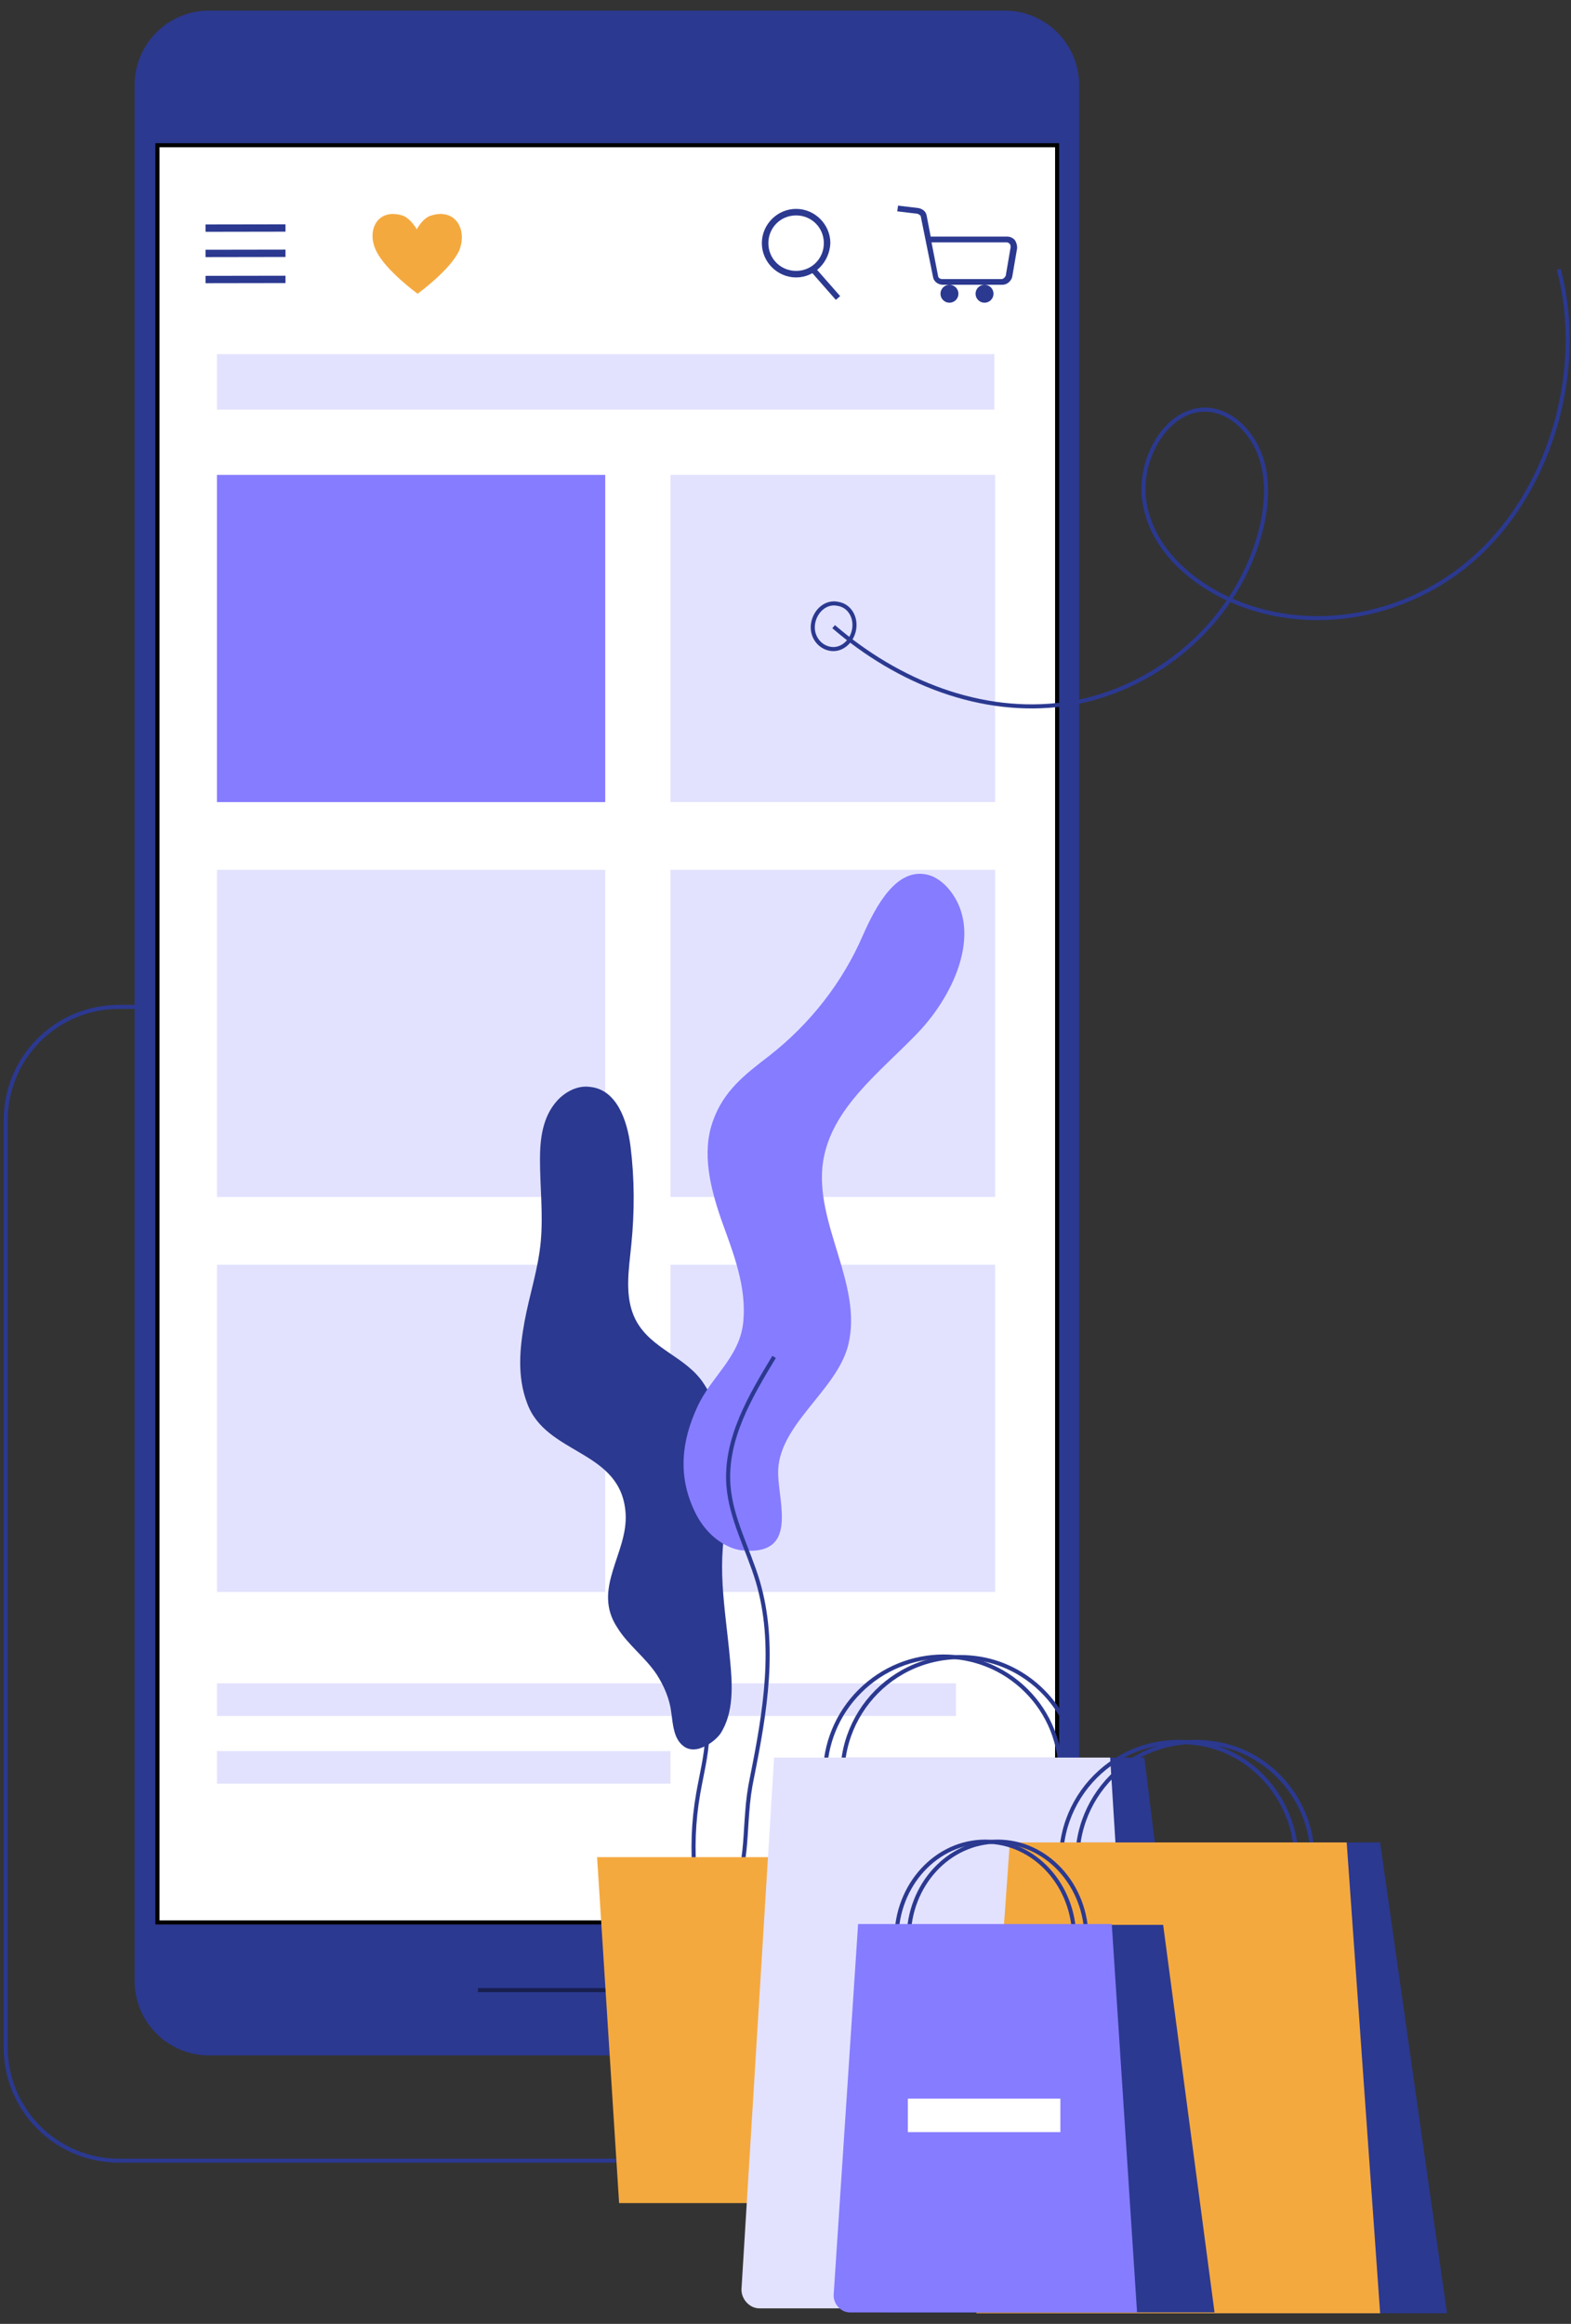 <svg xmlns="http://www.w3.org/2000/svg" xmlns:xlink="http://www.w3.org/1999/xlink" x="0px" y="0px" viewBox="0 0 192.6 284.8" style="enable-background:new 0 0 192.6 284.8;" xml:space="preserve"><rect x="0" y="0" width="192.6" height="284.8" fill="#333333" stroke="none"/><style type="text/css">	.st0{display:none;}	.st1{display:none;fill:none;stroke:#0F005D;stroke-width:0.5;stroke-miterlimit:10;}	.st2{fill:none;stroke:#2B3990;stroke-width:0.5;stroke-miterlimit:10;}	.st3{fill:#2B3990;}	.st4{fill:#FFFFFF;stroke:#000000;stroke-width:0.5;stroke-miterlimit:10;}	.st5{opacity:0.45;fill:#FFFFFF;stroke:#000000;stroke-width:0.5;stroke-miterlimit:10;}	.st6{fill:#867CFF;}	.st7{fill:#E2E2FF;}	.st8{fill:#F4A93F;}	.st9{display:inline;fill:none;stroke:#0F005D;stroke-width:0.5;stroke-miterlimit:10;}	.st10{display:inline;fill:#0F005D;}	.st11{display:inline;fill:#EF5670;}	.st12{display:none;fill:none;stroke:#2B3990;stroke-width:0.5;stroke-miterlimit:10;}	.st13{fill:#FFFFFF;}</style><g id="BACKGROUND" class="st0"></g><g id="OBJECTS">	<line class="st1" x1="-16" y1="264.7" x2="21.3" y2="264.7"></line>	<path class="st2" d="M49.4,241.7V123.4H14.6c-7.7,0-13.9,6.2-13.9,13.9v104.4v6.5v2.7c0,7.7,6.2,13.9,13.9,13.9h107  c7.7,0,13.9-6.2,13.9-13.9v-9.2H49.4z"></path>	<g>		<path class="st3" d="M123.2,251.9H25.6c-5,0-9.1-4.1-9.1-9.1V10.4c0-5,4.1-9.1,9.1-9.1h97.6c5,0,9.1,4.1,9.1,9.1v232.4   C132.3,247.8,128.2,251.9,123.2,251.9z"></path>		<rect x="19.3" y="17.8" class="st4" width="110.3" height="217.8"></rect>		<line class="st5" x1="58.6" y1="243.9" x2="90.3" y2="243.9"></line>	</g>	<g>		<rect x="26.6" y="58.2" class="st6" width="47.6" height="40.1"></rect>		<rect x="26.6" y="43.4" class="st7" width="95.3" height="6.8"></rect>		<rect x="26.6" y="106.6" class="st7" width="47.6" height="40.1"></rect>		<rect x="26.6" y="155" class="st7" width="47.6" height="40.1"></rect>		<rect x="26.6" y="206.3" class="st7" width="90.6" height="4"></rect>		<rect x="26.6" y="214.6" class="st7" width="55.6" height="4"></rect>		<rect x="82.2" y="58.2" class="st7" width="39.8" height="40.1"></rect>		<rect x="82.2" y="106.6" class="st7" width="39.8" height="40.1"></rect>		<rect x="82.2" y="155" class="st7" width="39.8" height="40.1"></rect>	</g>	<g>		<g>			<g>				<path class="st3" d="M122.9,34.9h-7.3c-0.6,0-1.1-0.4-1.2-0.9l-1.5-7.4c0-0.2-0.2-0.3-0.4-0.4l-2.5-0.3l0.1-0.7l2.5,0.3     c0.5,0.1,0.9,0.4,1,0.9l0.5,2.6h9.4c0.4,0,0.7,0.2,0.9,0.4c0.2,0.3,0.3,0.6,0.3,1l-0.6,3.5C124,34.4,123.5,34.9,122.9,34.9z      M114.2,29.7l0.8,4.1c0,0.2,0.2,0.4,0.5,0.4h7.3c0.2,0,0.4-0.2,0.5-0.4l0.6-3.5c0-0.1,0-0.3-0.1-0.4c-0.1-0.1-0.2-0.2-0.4-0.2     H114.2z"></path>			</g>			<g>				<ellipse class="st3" cx="116.4" cy="36" rx="1.1" ry="1.1"></ellipse>			</g>			<g>				<ellipse class="st3" cx="120.7" cy="36" rx="1.1" ry="1.1"></ellipse>			</g>		</g>		<g>			<g>				<path class="st3" d="M97.6,34c-2.3,0-4.2-1.9-4.2-4.2c0-2.3,1.9-4.2,4.2-4.2c2.3,0,4.2,1.9,4.2,4.2C101.7,32.1,99.9,34,97.6,34z      M97.6,26.4c-1.9,0-3.4,1.5-3.4,3.4s1.5,3.4,3.4,3.4c1.9,0,3.4-1.5,3.4-3.4S99.5,26.4,97.6,26.4z"></path>			</g>			<g>									<rect x="100.9" y="32.5" transform="matrix(0.751 -0.66 0.66 0.751 2.212 75.485)" class="st3" width="0.7" height="4.6"></rect>			</g>		</g>	</g>	<g>		<g>							<rect x="25.2" y="30.6" transform="matrix(1 -1.634703e-03 1.634703e-03 1 -5.080540e-02 4.924482e-02)" class="st3" width="9.8" height="0.9"></rect>		</g>		<g>							<rect x="25.2" y="27.5" transform="matrix(1 -1.634686e-03 1.634686e-03 1 -4.571955e-02 4.923309e-02)" class="st3" width="9.8" height="0.9"></rect>		</g>		<g>							<rect x="25.2" y="33.8" transform="matrix(1 -1.634686e-03 1.634686e-03 1 -5.589022e-02 4.925558e-02)" class="st3" width="9.8" height="0.9"></rect>		</g>	</g>	<g>		<path class="st8" d="M52.9,26.4c-1.1,0.3-1.8,1.7-1.8,1.7s-0.8-1.4-1.8-1.7c-3-0.9-4.4,1.8-3.2,4.3c1.1,2.4,5.1,5.3,5.1,5.3   s4-2.9,5.1-5.3C57.3,28.2,55.9,25.5,52.9,26.4z"></path>	</g>	<g class="st0">		<path class="st9" d="M197.9,28.4h-91.2c-1.7,0-3.2-1.4-3.2-3.2v-50.8c0-1.7,1.4-3.2,3.2-3.2h91.2c1.7,0,3.2,1.4,3.2,3.2v50.8   C201,27,199.6,28.4,197.9,28.4z"></path>		<rect x="103.5" y="13.1" class="st10" width="97.5" height="6.9"></rect>		<polyline class="st9" points="103.4,13.2 111.7,7.4 120.2,13.2 129.1,7.4 136.3,13.2 144.2,7.4 152,13.2 159.6,7.4 167.3,13.2    176,7.4 184,13.2 192.1,7.4 201.1,13.2   "></polyline>		<polyline class="st9" points="103.4,9.2 111.7,3.4 120.2,9.2 129.1,3.4 136.3,9.2 144.2,3.4 152,9.2 159.6,3.4 167.3,9.2 176,3.4    184,9.2 192.1,3.4 201.1,9.2   "></polyline>		<polyline class="st9" points="103.4,5.2 111.7,-0.6 120.2,5.2 129.1,-0.6 136.3,5.2 144.2,-0.6 152,5.2 159.6,-0.6 167.3,5.2    176,-0.6 184,5.2 192.1,-0.6 201.1,5.2   "></polyline>	</g>	<g>		<g>			<g>				<path class="st2" d="M82.1,189.3c1.2,5.2,2.4,10.3,3.5,15.5c0.6,2.7,1.2,5.4,1.1,8.1c-0.1,2.3-0.7,4.6-1.1,6.9     c-1.2,6.8-0.5,13.9,1.9,20.4"></path>				<path class="st3" d="M85.7,214.3c-0.7,0.2-1.4,0.1-1.9-0.3c-1.2-0.9-1.3-2.6-1.5-4.1c-0.2-1.7-0.9-3.3-1.8-4.7     c-1.4-2.1-3.5-3.6-4.8-5.7c-3.2-4.8,1.3-9.1,1-14c-0.5-7.9-9.8-7.1-12.1-13.6c-1.2-3.2-0.9-6.6-0.3-9.9c0.6-3.3,1.7-6.5,2-9.9     c0.3-3.3-0.1-6.7-0.1-10c0-2.5,0.3-5.2,2.1-7.2c1-1.1,2.5-1.9,4-1.7c3.3,0.3,4.6,4.1,5,7.3c0.5,4,0.5,8,0.1,12     c-0.3,3.1-0.9,6.4,0.5,9.2c1.9,3.7,6.2,4.5,8.4,7.9c3,4.6,4.4,10,3.1,15.4c-1.7,6.5-0.5,11.8,0.1,18.4c0.3,3.1,0.5,6.5-1.2,9.1     C87.7,213.3,86.7,214,85.7,214.3z"></path>				<path class="st6" d="M90,189.8c-2.1-0.7-3.8-2.4-4.8-4.5c-2.1-4.3-1.7-8.6,0.3-12.9c1.7-3.7,5.1-6,5.6-10.2     c0.5-4.5-1.2-8.6-2.7-12.8c-1.3-3.8-2.4-8.1-1-12c1.3-3.7,3.9-5.7,6.9-8c5-3.9,9-9,11.5-14.8c1.6-3.6,4.1-8.3,7.9-7.4     c0.9,0.2,1.7,0.8,2.3,1.4c4.7,5,1.2,13.1-3.5,18c-4.6,4.8-10.6,9.2-11.6,15.8c-1.1,7.5,4.9,15,3.1,22.4     c-1.4,5.7-8.8,9.9-8.6,15.9c0.1,3.7,2.4,10-4.4,9.3C90.7,190,90.4,189.9,90,189.8z"></path>				<path class="st2" d="M87,238.4c1.5-2.8,3.1-5.7,3.8-8.9c0.6-2.4,0.6-4.9,0.8-7.3c0.1-1.5,0.3-3,0.6-4.4c1.6-8,3-16.2,0.7-24     c-1.2-4-3.3-7.7-3.6-11.8c-0.4-5.7,2.7-10.9,5.6-15.7"></path>				<polygon class="st8" points="98.3,270 75.9,270 73.2,227.6 101,227.6     "></polygon>			</g>			<line class="st12" x1="69.6" y1="270" x2="162" y2="270"></line>		</g>		<g>			<g>				<path class="st2" d="M132,215.6c1.2,9.4-6.7,17.4-16.2,16.2c-6.4-0.8-11.6-6-12.4-12.4c-1.2-9.4,6.7-17.4,16.2-16.2     C126,204,131.1,209.2,132,215.6z"></path>									<ellipse transform="matrix(0.707 -0.707 0.707 0.707 -119.916 145.42)" class="st2" cx="115.6" cy="217.5" rx="14.5" ry="14.4"></ellipse>				<polygon class="st3" points="148.6,282.9 144.4,278.7 140.3,282.9 99.1,279.9 103.2,215.4 140.3,215.4     "></polygon>				<path class="st7" d="M140.3,282.9H93.1c-1.2,0-2.2-1.1-2.2-2.3l4-65.2h41.2L140.3,282.9z"></path>			</g>			<g>				<path class="st2" d="M160.8,226c1.2,9.4-6.7,17.4-16.2,16.2c-6.4-0.8-11.6-6-12.4-12.4c-1.2-9.4,6.7-17.4,16.2-16.2     C154.8,214.3,160,219.5,160.8,226z"></path>				<path class="st2" d="M158.8,226c1.2,9.4-6.7,17.4-16.2,16.2c-6.4-0.8-11.6-6-12.4-12.4c-1.2-9.4,6.7-17.4,16.2-16.2     C152.8,214.3,157.9,219.5,158.8,226z"></path>				<polygon class="st3" points="177.4,283.5 169.2,283.5 128,283.5 132.1,225.8 169.2,225.8     "></polygon>				<polygon class="st8" points="169.2,283.5 119.7,283.5 123.8,225.8 165.1,225.8     "></polygon>			</g>			<g>				<ellipse class="st2" cx="122.3" cy="237.6" rx="10.9" ry="11.9"></ellipse>				<ellipse class="st2" cx="120.8" cy="237.6" rx="10.9" ry="11.9"></ellipse>				<polygon class="st3" points="148.9,283.4 139.4,283.4 108.3,283.4 111.4,235.9 142.6,235.9     "></polygon>				<path class="st6" d="M139.4,283.4h-35.2c-1.1,0-2-1-2-2.1l3-45.5h31.1L139.4,283.4z"></path>			</g>			<rect x="111.3" y="257.2" class="st13" width="18.7" height="4.1"></rect>		</g>		<line class="st12" x1="85.7" y1="283.4" x2="193.1" y2="283.4"></line>	</g>	<g id="XMLID_46_">		<path id="XMLID_43_" class="st2" d="M102.2,76.8c7.9,6.8,18.1,10.9,28.3,9.5s20.1-8.9,23.6-19.7c1.1-3.4,1.6-7.2,0.5-10.5   c-1.1-3.3-3.9-6-7.1-5.9c-4.7,0.2-8,6.3-7.2,11.3c0.8,5.1,4.6,8.8,8.7,11.1c10.1,5.6,23.5,3.6,32.4-4.8   c8.9-8.4,12.9-22.7,9.7-34.8"></path>		<path id="XMLID_44_" class="st2" d="M104.7,77.2c-0.3,1.5-1.6,2.6-3,2.3c-1.4-0.3-2.3-1.7-2-3.2s1.6-2.6,3-2.3   C104.1,74.2,105,75.6,104.7,77.2z"></path>	</g></g></svg>